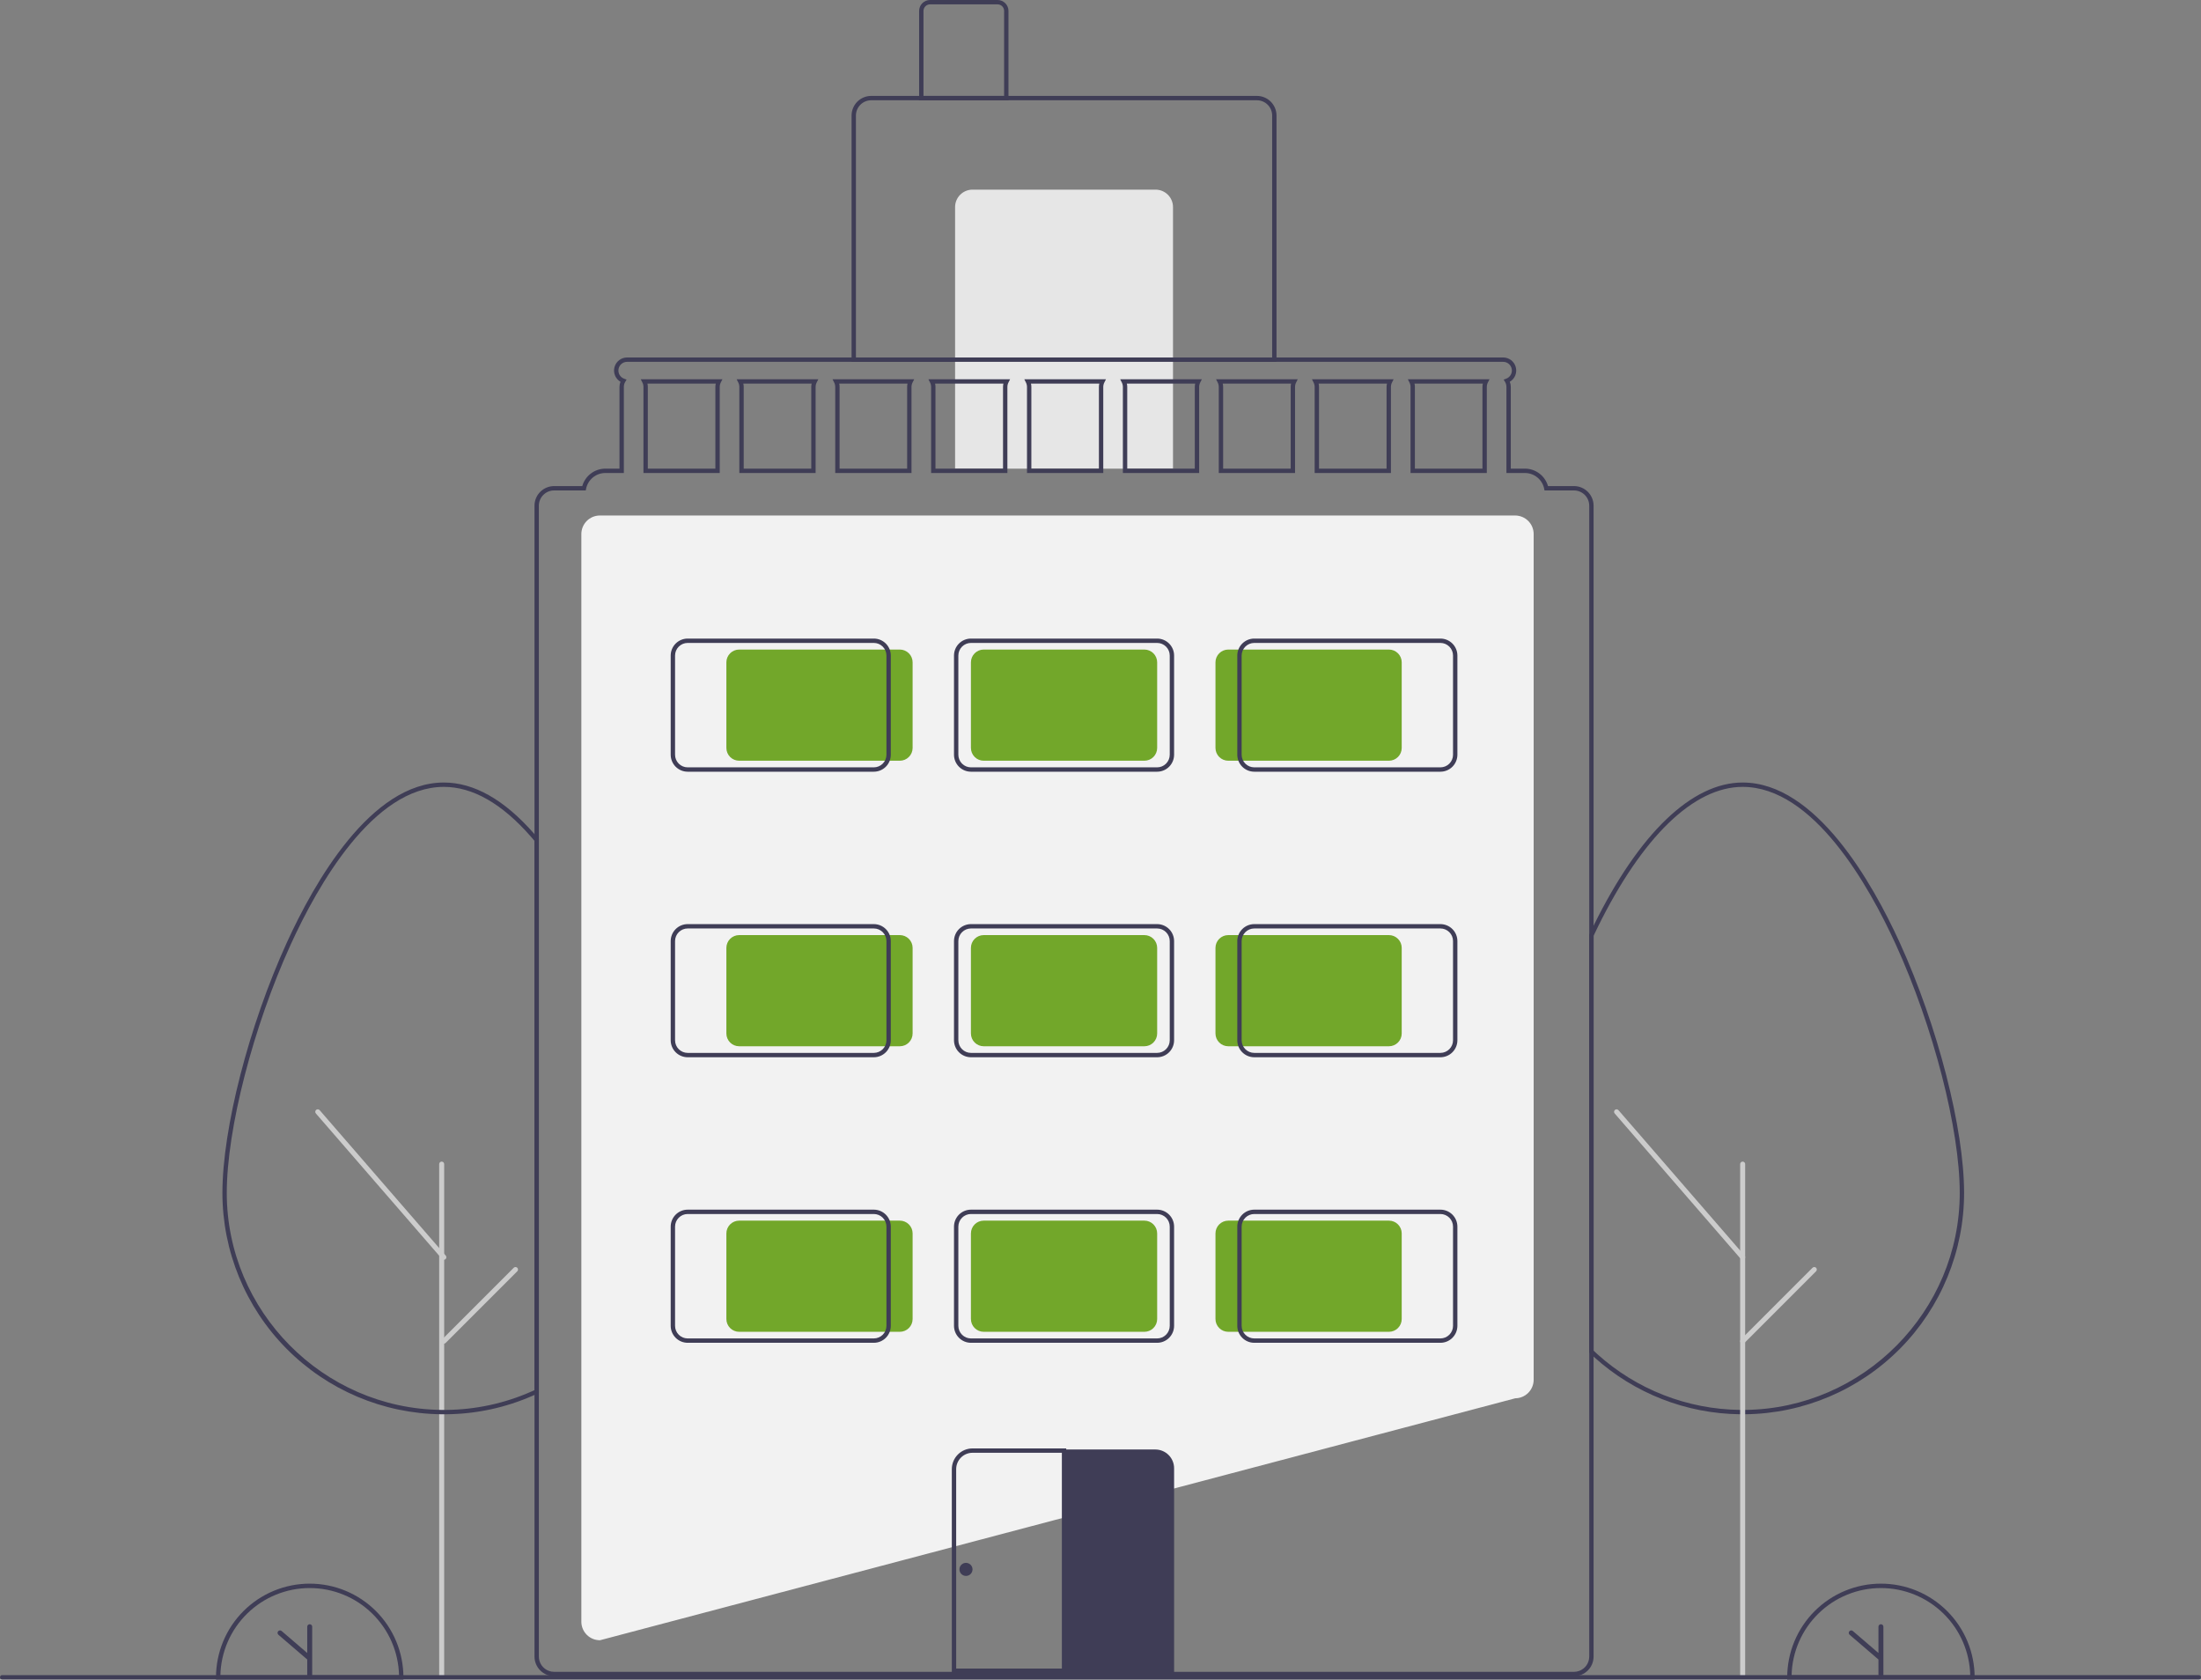 <svg width="384" height="293" viewBox="0 0 384 293" fill="none" xmlns="http://www.w3.org/2000/svg">
<rect x="0" y="0" width="384" height="293" fill="#808080" stroke="none"/>
<g clip-path="url(#clip0_1085_331)">
<path d="M104.682 286.132H104.658C103.801 286.131 102.98 285.79 102.374 285.184C101.768 284.578 101.427 283.757 101.426 282.9V93.159C101.427 92.302 101.768 91.481 102.374 90.875C102.98 90.269 103.801 89.928 104.658 89.927H264.341C265.198 89.928 266.019 90.269 266.625 90.875C267.231 91.481 267.572 92.302 267.573 93.159V240.693C267.572 241.545 267.234 242.363 266.634 242.968C266.033 243.574 265.218 243.917 264.366 243.925L104.682 286.132Z" fill="#F2F2F2"/>
<path d="M222.709 63.12H148.571V20.153C148.572 19.245 148.933 18.375 149.574 17.734C150.215 17.092 151.085 16.732 151.992 16.73H219.287C220.195 16.732 221.064 17.092 221.706 17.734C222.347 18.375 222.708 19.245 222.709 20.153V63.12ZM149.331 62.359H221.949V20.153C221.948 19.447 221.667 18.77 221.168 18.271C220.67 17.772 219.993 17.492 219.287 17.491H151.992C151.287 17.492 150.61 17.772 150.111 18.271C149.612 18.77 149.332 19.447 149.331 20.153V62.359Z" fill="#3F3D56"/>
<path d="M169.672 33.081H201.608C202.415 33.081 203.189 33.401 203.759 33.972C204.329 34.542 204.65 35.316 204.65 36.123V81.752H166.63V36.123C166.63 35.316 166.95 34.542 167.521 33.972C168.091 33.401 168.865 33.081 169.672 33.081Z" fill="#E6E6E6"/>
<path d="M175.945 17.491H160.357V1.901C160.357 1.397 160.558 0.914 160.914 0.557C161.271 0.201 161.754 0.001 162.258 0H174.044C174.548 0.001 175.031 0.201 175.387 0.557C175.744 0.914 175.944 1.397 175.945 1.901V17.491ZM161.117 16.731H175.184V1.901C175.184 1.599 175.064 1.309 174.85 1.095C174.636 0.881 174.346 0.761 174.044 0.76H162.258C161.955 0.761 161.665 0.881 161.452 1.095C161.238 1.309 161.117 1.599 161.117 1.901V16.731Z" fill="#3F3D56"/>
<path d="M304.037 246.716C303.886 246.716 303.738 246.716 303.587 246.712C294.181 246.608 285.137 243.073 278.154 236.77C277.895 236.535 277.639 236.297 277.385 236.055L277.268 235.943V163.069L277.304 162.992C277.556 162.458 277.811 161.932 278.066 161.406C285.974 145.349 295.198 136.507 304.037 136.507C316.785 136.507 326.672 153.996 331.431 164.42C338.048 178.917 342.669 196.879 342.669 208.102C342.666 218.27 338.655 228.026 331.505 235.254C324.355 242.482 314.644 246.599 304.479 246.712C304.337 246.716 304.185 246.716 304.037 246.716ZM278.028 235.617C278.239 235.816 278.451 236.012 278.664 236.206C285.511 242.385 294.379 245.851 303.601 245.952C303.755 245.955 303.9 245.951 304.047 245.955C304.185 245.955 304.327 245.955 304.465 245.952C325.114 245.723 341.909 228.744 341.909 208.102C341.909 196.977 337.316 179.144 330.739 164.736C326.056 154.477 316.36 137.267 304.037 137.267C295.503 137.267 286.522 145.959 278.749 161.74C278.508 162.237 278.267 162.735 278.028 163.239L278.028 235.617Z" fill="#3F3D56"/>
<path d="M304.036 292.819C303.92 292.819 303.808 292.773 303.726 292.691C303.644 292.609 303.598 292.498 303.598 292.382V203.075C303.598 203.018 303.609 202.96 303.631 202.907C303.653 202.854 303.685 202.805 303.725 202.764C303.766 202.723 303.814 202.691 303.868 202.669C303.921 202.647 303.978 202.635 304.036 202.635C304.093 202.635 304.15 202.647 304.204 202.669C304.257 202.691 304.305 202.723 304.346 202.764C304.386 202.805 304.419 202.854 304.441 202.907C304.462 202.96 304.473 203.018 304.473 203.075V292.382C304.473 292.498 304.427 292.609 304.345 292.691C304.263 292.773 304.152 292.819 304.036 292.819Z" fill="#CCCCCC"/>
<path d="M77.057 292.819C76.941 292.819 76.83 292.773 76.748 292.691C76.666 292.609 76.62 292.498 76.62 292.382V203.075C76.62 203.018 76.631 202.96 76.653 202.907C76.674 202.854 76.707 202.805 76.747 202.764C76.788 202.723 76.836 202.691 76.889 202.669C76.943 202.647 77 202.635 77.057 202.635C77.115 202.635 77.172 202.647 77.225 202.669C77.279 202.691 77.327 202.723 77.368 202.764C77.408 202.805 77.44 202.854 77.462 202.907C77.484 202.96 77.495 203.018 77.495 203.075V292.382C77.495 292.498 77.449 292.609 77.367 292.691C77.285 292.773 77.173 292.819 77.057 292.819Z" fill="#CCCCCC"/>
<path d="M304.036 219.761C303.973 219.761 303.911 219.747 303.854 219.721C303.797 219.695 303.746 219.657 303.705 219.61L281.705 194.236C281.63 194.149 281.592 194.034 281.6 193.919C281.609 193.803 281.662 193.696 281.75 193.62C281.837 193.544 281.952 193.506 282.067 193.514C282.183 193.522 282.29 193.576 282.367 193.663L304.366 219.036C304.421 219.1 304.457 219.178 304.469 219.261C304.481 219.344 304.468 219.428 304.434 219.505C304.399 219.581 304.343 219.646 304.272 219.691C304.202 219.736 304.12 219.761 304.036 219.761Z" fill="#CCCCCC"/>
<path d="M304.036 234.404C303.949 234.404 303.865 234.378 303.793 234.33C303.721 234.282 303.665 234.214 303.632 234.134C303.598 234.054 303.59 233.966 303.607 233.881C303.624 233.796 303.665 233.719 303.726 233.657L316.227 221.155C316.309 221.073 316.42 221.028 316.536 221.028C316.652 221.028 316.763 221.074 316.845 221.156C316.926 221.238 316.973 221.349 316.973 221.465C316.973 221.58 316.927 221.692 316.845 221.774L304.345 234.276C304.304 234.317 304.256 234.349 304.203 234.371C304.15 234.393 304.093 234.404 304.036 234.404Z" fill="#CCCCCC"/>
<path d="M344.507 293H311.808V292.62C311.807 290.472 312.229 288.345 313.05 286.36C313.871 284.375 315.075 282.572 316.593 281.053C318.112 279.534 319.914 278.328 321.899 277.506C323.883 276.684 326.009 276.261 328.157 276.261C330.305 276.261 332.431 276.684 334.416 277.506C336.4 278.328 338.202 279.534 339.721 281.053C341.239 282.572 342.443 284.375 343.264 286.36C344.085 288.345 344.508 290.472 344.507 292.62L344.507 293ZM312.573 292.24H343.742C343.642 288.172 341.957 284.304 339.045 281.462C336.133 278.62 332.226 277.029 328.157 277.029C324.088 277.029 320.181 278.62 317.269 281.462C314.357 284.304 312.672 288.172 312.573 292.24Z" fill="#3F3D56"/>
<path d="M328.157 283.339C328.043 283.339 327.933 283.385 327.852 283.466C327.771 283.547 327.725 283.657 327.725 283.771V288.357L323.259 284.523C323.216 284.486 323.166 284.457 323.112 284.439C323.058 284.422 323.001 284.415 322.945 284.419C322.888 284.423 322.833 284.439 322.782 284.464C322.732 284.49 322.687 284.525 322.65 284.568C322.613 284.611 322.584 284.661 322.567 284.715C322.549 284.769 322.542 284.826 322.547 284.883C322.551 284.939 322.567 284.995 322.592 285.045C322.618 285.096 322.654 285.141 322.697 285.178L327.725 289.494V292.188C327.725 292.245 327.736 292.301 327.758 292.354C327.78 292.406 327.811 292.454 327.851 292.494C327.891 292.534 327.939 292.566 327.992 292.588C328.044 292.61 328.1 292.621 328.157 292.621C328.214 292.621 328.27 292.61 328.322 292.588C328.375 292.566 328.423 292.534 328.463 292.494C328.503 292.454 328.535 292.406 328.556 292.354C328.578 292.301 328.589 292.245 328.589 292.188V283.771C328.589 283.657 328.543 283.547 328.462 283.466C328.381 283.385 328.271 283.339 328.157 283.339Z" fill="#3F3D56"/>
<path d="M70.384 293H37.685V292.62C37.684 290.472 38.106 288.345 38.927 286.36C39.748 284.375 40.952 282.572 42.471 281.053C43.989 279.534 45.792 278.328 47.776 277.506C49.76 276.684 51.887 276.261 54.034 276.261C56.182 276.261 58.309 276.684 60.293 277.506C62.277 278.328 64.08 279.534 65.598 281.053C67.116 282.572 68.32 284.375 69.141 286.36C69.963 288.345 70.385 290.472 70.384 292.62L70.384 293ZM38.45 292.24H69.619C69.52 288.172 67.834 284.304 64.922 281.462C62.01 278.62 58.103 277.029 54.034 277.029C49.966 277.029 46.058 278.62 43.146 281.462C40.234 284.304 38.549 288.172 38.45 292.24Z" fill="#3F3D56"/>
<path d="M54.034 283.339C53.92 283.339 53.81 283.385 53.729 283.466C53.648 283.547 53.603 283.657 53.603 283.771V288.357L49.136 284.523C49.093 284.486 49.043 284.457 48.989 284.439C48.935 284.422 48.879 284.415 48.822 284.419C48.765 284.423 48.71 284.439 48.66 284.464C48.609 284.49 48.564 284.525 48.527 284.568C48.49 284.611 48.462 284.661 48.444 284.715C48.426 284.769 48.419 284.826 48.424 284.883C48.428 284.939 48.444 284.995 48.469 285.045C48.495 285.096 48.531 285.141 48.574 285.178L53.603 289.494V292.188C53.602 292.245 53.614 292.301 53.635 292.354C53.657 292.406 53.688 292.454 53.729 292.494C53.769 292.534 53.816 292.566 53.869 292.588C53.921 292.61 53.977 292.621 54.034 292.621C54.091 292.621 54.147 292.61 54.2 292.588C54.252 292.566 54.3 292.534 54.34 292.494C54.38 292.454 54.412 292.406 54.433 292.354C54.455 292.301 54.466 292.245 54.466 292.188V283.771C54.466 283.657 54.42 283.547 54.339 283.466C54.258 283.385 54.149 283.339 54.034 283.339Z" fill="#3F3D56"/>
<path d="M77.439 246.716C77.288 246.716 77.14 246.716 76.989 246.712C66.824 246.597 57.115 242.479 49.967 235.252C42.818 228.024 38.807 218.269 38.804 208.102C38.804 196.879 43.425 178.916 50.043 164.42C54.802 153.996 64.689 136.507 77.439 136.507C82.691 136.507 87.979 139.5 93.157 145.405C93.414 145.696 93.671 145.996 93.925 146.303L94.012 146.409V242.985L93.798 243.088C93.542 243.212 93.282 243.329 93.023 243.441C88.251 245.553 83.098 246.666 77.881 246.712C77.739 246.716 77.587 246.716 77.439 246.716ZM77.439 137.267C65.115 137.267 55.418 154.477 50.735 164.736C44.157 179.143 39.564 196.976 39.564 208.102C39.564 228.74 56.359 245.719 77.003 245.952C77.156 245.956 77.3 245.957 77.449 245.955C77.588 245.955 77.729 245.955 77.867 245.952C82.984 245.907 88.038 244.816 92.718 242.745C92.897 242.667 93.075 242.588 93.252 242.506V146.682C93.032 146.418 92.809 146.16 92.586 145.907C87.558 140.174 82.463 137.267 77.439 137.267Z" fill="#3F3D56"/>
<path d="M77.438 219.761C77.375 219.761 77.313 219.747 77.256 219.721C77.199 219.695 77.148 219.657 77.107 219.61L55.107 194.236C55.032 194.149 54.994 194.034 55.002 193.919C55.011 193.803 55.064 193.696 55.152 193.62C55.239 193.544 55.353 193.506 55.469 193.514C55.585 193.522 55.692 193.576 55.769 193.663L77.768 219.036C77.823 219.1 77.859 219.178 77.871 219.261C77.882 219.344 77.87 219.428 77.835 219.505C77.801 219.581 77.745 219.646 77.674 219.691C77.604 219.736 77.522 219.761 77.438 219.761Z" fill="#CCCCCC"/>
<path d="M77.438 234.404C77.351 234.404 77.266 234.378 77.195 234.33C77.123 234.282 77.067 234.214 77.034 234.134C77 234.054 76.992 233.966 77.009 233.881C77.025 233.796 77.067 233.719 77.128 233.657L89.629 221.155C89.711 221.073 89.822 221.028 89.938 221.028C90.054 221.028 90.165 221.074 90.247 221.156C90.329 221.238 90.375 221.349 90.375 221.465C90.375 221.58 90.329 221.692 90.248 221.774L77.747 234.276C77.706 234.317 77.658 234.349 77.605 234.371C77.552 234.393 77.495 234.404 77.438 234.404Z" fill="#CCCCCC"/>
<path d="M111.79 66.162L112.072 66.717C112.196 66.957 112.262 67.223 112.262 67.493V82.512H125.569V67.493C125.569 67.223 125.634 66.957 125.759 66.717L126.04 66.162H111.79ZM124.808 67.493V81.752H113.022V67.493C113.022 67.3 112.999 67.109 112.954 66.922H124.877C124.831 67.109 124.808 67.3 124.808 67.493ZM128.519 66.162L128.8 66.717C128.925 66.957 128.99 67.223 128.99 67.493V82.512H142.297V67.493C142.298 67.223 142.363 66.957 142.487 66.717L142.769 66.162H128.519ZM141.537 67.493V81.752H129.751V67.493C129.751 67.3 129.728 67.109 129.682 66.922H141.605C141.56 67.109 141.537 67.3 141.537 67.493ZM145.248 66.162L145.529 66.717C145.654 66.957 145.719 67.223 145.719 67.493V82.512H159.026V67.493C159.026 67.223 159.091 66.957 159.216 66.717L159.498 66.162H145.248ZM158.266 67.493V81.752H146.48V67.493C146.48 67.3 146.457 67.109 146.411 66.922H158.334C158.288 67.109 158.265 67.3 158.266 67.493ZM161.976 66.162L162.258 66.717C162.382 66.957 162.448 67.223 162.448 67.493V82.512H175.755V67.493C175.755 67.223 175.82 66.957 175.945 66.717L176.226 66.162H161.976ZM174.994 67.493V81.752H163.208V67.493C163.208 67.3 163.185 67.109 163.14 66.922H175.063C175.017 67.109 174.994 67.3 174.994 67.493ZM178.705 66.162L178.986 66.717C179.111 66.957 179.176 67.223 179.177 67.493V82.512H192.483V67.493C192.484 67.223 192.549 66.957 192.674 66.717L192.955 66.162H178.705ZM191.723 67.493V81.752H179.937V67.493C179.937 67.3 179.914 67.109 179.868 66.922H191.792C191.746 67.109 191.723 67.3 191.723 67.493ZM195.434 66.162L195.715 66.717C195.84 66.957 195.905 67.223 195.905 67.493V82.512H209.212V67.493C209.212 67.223 209.278 66.957 209.402 66.717L209.684 66.162H195.434ZM208.452 67.493V81.752H196.666V67.493C196.666 67.3 196.643 67.109 196.597 66.922H208.52C208.475 67.109 208.452 67.3 208.452 67.493ZM212.162 66.162L212.444 66.717C212.569 66.957 212.634 67.223 212.634 67.493V82.512H225.941V67.493C225.941 67.223 226.006 66.957 226.131 66.717L226.412 66.162H212.162ZM225.181 67.493V81.752H213.394V67.493C213.395 67.3 213.372 67.109 213.326 66.922H225.249C225.203 67.109 225.18 67.3 225.181 67.493ZM228.891 66.162L229.173 66.717C229.297 66.957 229.363 67.223 229.363 67.493V82.512H242.67V67.493C242.67 67.223 242.735 66.957 242.86 66.717L243.141 66.162H228.891ZM241.909 67.493V81.752H230.123V67.493C230.123 67.3 230.1 67.109 230.055 66.922H241.978C241.932 67.109 241.909 67.3 241.909 67.493ZM245.62 66.162L245.901 66.717C246.026 66.957 246.091 67.223 246.091 67.493V82.512H259.398V67.493C259.399 67.223 259.464 66.957 259.588 66.717L259.87 66.162H245.62ZM258.638 67.493V81.752H246.852V67.493C246.852 67.3 246.829 67.109 246.783 66.922H258.706C258.661 67.109 258.638 67.3 258.638 67.493ZM245.62 66.162L245.901 66.717C246.026 66.957 246.091 67.223 246.091 67.493V82.512H259.398V67.493C259.399 67.223 259.464 66.957 259.588 66.717L259.87 66.162H245.62ZM258.638 67.493V81.752H246.852V67.493C246.852 67.3 246.829 67.109 246.783 66.922H258.706C258.661 67.109 258.638 67.3 258.638 67.493ZM228.891 66.162L229.173 66.717C229.297 66.957 229.363 67.223 229.363 67.493V82.512H242.67V67.493C242.67 67.223 242.735 66.957 242.86 66.717L243.141 66.162H228.891ZM241.909 67.493V81.752H230.123V67.493C230.123 67.3 230.1 67.109 230.055 66.922H241.978C241.932 67.109 241.909 67.3 241.909 67.493ZM212.162 66.162L212.444 66.717C212.569 66.957 212.634 67.223 212.634 67.493V82.512H225.941V67.493C225.941 67.223 226.006 66.957 226.131 66.717L226.412 66.162H212.162ZM225.181 67.493V81.752H213.394V67.493C213.395 67.3 213.372 67.109 213.326 66.922H225.249C225.203 67.109 225.18 67.3 225.181 67.493ZM195.434 66.162L195.715 66.717C195.84 66.957 195.905 67.223 195.905 67.493V82.512H209.212V67.493C209.212 67.223 209.278 66.957 209.402 66.717L209.684 66.162H195.434ZM208.452 67.493V81.752H196.666V67.493C196.666 67.3 196.643 67.109 196.597 66.922H208.52C208.475 67.109 208.452 67.3 208.452 67.493ZM178.705 66.162L178.986 66.717C179.111 66.957 179.176 67.223 179.177 67.493V82.512H192.483V67.493C192.484 67.223 192.549 66.957 192.674 66.717L192.955 66.162H178.705ZM191.723 67.493V81.752H179.937V67.493C179.937 67.3 179.914 67.109 179.868 66.922H191.792C191.746 67.109 191.723 67.3 191.723 67.493ZM161.976 66.162L162.258 66.717C162.382 66.957 162.448 67.223 162.448 67.493V82.512H175.755V67.493C175.755 67.223 175.82 66.957 175.945 66.717L176.226 66.162H161.976ZM174.994 67.493V81.752H163.208V67.493C163.208 67.3 163.185 67.109 163.14 66.922H175.063C175.017 67.109 174.994 67.3 174.994 67.493ZM145.248 66.162L145.529 66.717C145.654 66.957 145.719 67.223 145.719 67.493V82.512H159.026V67.493C159.026 67.223 159.091 66.957 159.216 66.717L159.498 66.162H145.248ZM158.266 67.493V81.752H146.48V67.493C146.48 67.3 146.457 67.109 146.411 66.922H158.334C158.288 67.109 158.265 67.3 158.266 67.493ZM128.519 66.162L128.8 66.717C128.925 66.957 128.99 67.223 128.99 67.493V82.512H142.297V67.493C142.298 67.223 142.363 66.957 142.487 66.717L142.769 66.162H128.519ZM141.537 67.493V81.752H129.751V67.493C129.751 67.3 129.728 67.109 129.682 66.922H141.605C141.56 67.109 141.537 67.3 141.537 67.493ZM111.79 66.162L112.072 66.717C112.196 66.957 112.262 67.223 112.262 67.493V82.512H125.569V67.493C125.569 67.223 125.634 66.957 125.759 66.717L126.04 66.162H111.79ZM124.808 67.493V81.752H113.022V67.493C113.022 67.3 112.999 67.109 112.954 66.922H124.877C124.831 67.109 124.808 67.3 124.808 67.493ZM245.62 66.162L245.901 66.717C246.026 66.957 246.091 67.223 246.091 67.493V82.512H259.398V67.493C259.399 67.223 259.464 66.957 259.588 66.717L259.87 66.162H245.62ZM258.638 67.493V81.752H246.852V67.493C246.852 67.3 246.829 67.109 246.783 66.922H258.706C258.661 67.109 258.638 67.3 258.638 67.493ZM228.891 66.162L229.173 66.717C229.297 66.957 229.363 67.223 229.363 67.493V82.512H242.67V67.493C242.67 67.223 242.735 66.957 242.86 66.717L243.141 66.162H228.891ZM241.909 67.493V81.752H230.123V67.493C230.123 67.3 230.1 67.109 230.055 66.922H241.978C241.932 67.109 241.909 67.3 241.909 67.493ZM212.162 66.162L212.444 66.717C212.569 66.957 212.634 67.223 212.634 67.493V82.512H225.941V67.493C225.941 67.223 226.006 66.957 226.131 66.717L226.412 66.162H212.162ZM225.181 67.493V81.752H213.394V67.493C213.395 67.3 213.372 67.109 213.326 66.922H225.249C225.203 67.109 225.18 67.3 225.181 67.493ZM195.434 66.162L195.715 66.717C195.84 66.957 195.905 67.223 195.905 67.493V82.512H209.212V67.493C209.212 67.223 209.278 66.957 209.402 66.717L209.684 66.162H195.434ZM208.452 67.493V81.752H196.666V67.493C196.666 67.3 196.643 67.109 196.597 66.922H208.52C208.475 67.109 208.452 67.3 208.452 67.493ZM178.705 66.162L178.986 66.717C179.111 66.957 179.176 67.223 179.177 67.493V82.512H192.483V67.493C192.484 67.223 192.549 66.957 192.674 66.717L192.955 66.162H178.705ZM191.723 67.493V81.752H179.937V67.493C179.937 67.3 179.914 67.109 179.868 66.922H191.792C191.746 67.109 191.723 67.3 191.723 67.493ZM161.976 66.162L162.258 66.717C162.382 66.957 162.448 67.223 162.448 67.493V82.512H175.755V67.493C175.755 67.223 175.82 66.957 175.945 66.717L176.226 66.162H161.976ZM174.994 67.493V81.752H163.208V67.493C163.208 67.3 163.185 67.109 163.14 66.922H175.063C175.017 67.109 174.994 67.3 174.994 67.493ZM145.248 66.162L145.529 66.717C145.654 66.957 145.719 67.223 145.719 67.493V82.512H159.026V67.493C159.026 67.223 159.091 66.957 159.216 66.717L159.498 66.162H145.248ZM158.266 67.493V81.752H146.48V67.493C146.48 67.3 146.457 67.109 146.411 66.922H158.334C158.288 67.109 158.265 67.3 158.266 67.493ZM128.519 66.162L128.8 66.717C128.925 66.957 128.99 67.223 128.99 67.493V82.512H142.297V67.493C142.298 67.223 142.363 66.957 142.487 66.717L142.769 66.162H128.519ZM141.537 67.493V81.752H129.751V67.493C129.751 67.3 129.728 67.109 129.682 66.922H141.605C141.56 67.109 141.537 67.3 141.537 67.493ZM111.79 66.162L112.072 66.717C112.196 66.957 112.262 67.223 112.262 67.493V82.512H125.569V67.493C125.569 67.223 125.634 66.957 125.759 66.717L126.04 66.162H111.79ZM124.808 67.493V81.752H113.022V67.493C113.022 67.3 112.999 67.109 112.954 66.922H124.877C124.831 67.109 124.808 67.3 124.808 67.493ZM245.62 66.162L245.901 66.717C246.026 66.957 246.091 67.223 246.091 67.493V82.512H259.398V67.493C259.399 67.223 259.464 66.957 259.588 66.717L259.87 66.162H245.62ZM258.638 67.493V81.752H246.852V67.493C246.852 67.3 246.829 67.109 246.783 66.922H258.706C258.661 67.109 258.638 67.3 258.638 67.493ZM228.891 66.162L229.173 66.717C229.297 66.957 229.363 67.223 229.363 67.493V82.512H242.67V67.493C242.67 67.223 242.735 66.957 242.86 66.717L243.141 66.162H228.891ZM241.909 67.493V81.752H230.123V67.493C230.123 67.3 230.1 67.109 230.055 66.922H241.978C241.932 67.109 241.909 67.3 241.909 67.493ZM212.162 66.162L212.444 66.717C212.569 66.957 212.634 67.223 212.634 67.493V82.512H225.941V67.493C225.941 67.223 226.006 66.957 226.131 66.717L226.412 66.162H212.162ZM225.181 67.493V81.752H213.394V67.493C213.395 67.3 213.372 67.109 213.326 66.922H225.249C225.203 67.109 225.18 67.3 225.181 67.493ZM195.434 66.162L195.715 66.717C195.84 66.957 195.905 67.223 195.905 67.493V82.512H209.212V67.493C209.212 67.223 209.278 66.957 209.402 66.717L209.684 66.162H195.434ZM208.452 67.493V81.752H196.666V67.493C196.666 67.3 196.643 67.109 196.597 66.922H208.52C208.475 67.109 208.452 67.3 208.452 67.493ZM178.705 66.162L178.986 66.717C179.111 66.957 179.176 67.223 179.177 67.493V82.512H192.483V67.493C192.484 67.223 192.549 66.957 192.674 66.717L192.955 66.162H178.705ZM191.723 67.493V81.752H179.937V67.493C179.937 67.3 179.914 67.109 179.868 66.922H191.792C191.746 67.109 191.723 67.3 191.723 67.493ZM161.976 66.162L162.258 66.717C162.382 66.957 162.448 67.223 162.448 67.493V82.512H175.755V67.493C175.755 67.223 175.82 66.957 175.945 66.717L176.226 66.162H161.976ZM174.994 67.493V81.752H163.208V67.493C163.208 67.3 163.185 67.109 163.14 66.922H175.063C175.017 67.109 174.994 67.3 174.994 67.493ZM145.248 66.162L145.529 66.717C145.654 66.957 145.719 67.223 145.719 67.493V82.512H159.026V67.493C159.026 67.223 159.091 66.957 159.216 66.717L159.498 66.162H145.248ZM158.266 67.493V81.752H146.48V67.493C146.48 67.3 146.457 67.109 146.411 66.922H158.334C158.288 67.109 158.265 67.3 158.266 67.493ZM128.519 66.162L128.8 66.717C128.925 66.957 128.99 67.223 128.99 67.493V82.512H142.297V67.493C142.298 67.223 142.363 66.957 142.487 66.717L142.769 66.162H128.519ZM141.537 67.493V81.752H129.751V67.493C129.751 67.3 129.728 67.109 129.682 66.922H141.605C141.56 67.109 141.537 67.3 141.537 67.493ZM111.79 66.162L112.072 66.717C112.196 66.957 112.262 67.223 112.262 67.493V82.512H125.569V67.493C125.569 67.223 125.634 66.957 125.759 66.717L126.04 66.162H111.79ZM124.808 67.493V81.752H113.022V67.493C113.022 67.3 112.999 67.109 112.954 66.922H124.877C124.831 67.109 124.808 67.3 124.808 67.493ZM245.62 66.162L245.901 66.717C246.026 66.957 246.091 67.223 246.091 67.493V82.512H259.398V67.493C259.399 67.223 259.464 66.957 259.588 66.717L259.87 66.162H245.62ZM258.638 67.493V81.752H246.852V67.493C246.852 67.3 246.829 67.109 246.783 66.922H258.706C258.661 67.109 258.638 67.3 258.638 67.493ZM228.891 66.162L229.173 66.717C229.297 66.957 229.363 67.223 229.363 67.493V82.512H242.67V67.493C242.67 67.223 242.735 66.957 242.86 66.717L243.141 66.162H228.891ZM241.909 67.493V81.752H230.123V67.493C230.123 67.3 230.1 67.109 230.055 66.922H241.978C241.932 67.109 241.909 67.3 241.909 67.493ZM212.162 66.162L212.444 66.717C212.569 66.957 212.634 67.223 212.634 67.493V82.512H225.941V67.493C225.941 67.223 226.006 66.957 226.131 66.717L226.412 66.162H212.162ZM225.181 67.493V81.752H213.394V67.493C213.395 67.3 213.372 67.109 213.326 66.922H225.249C225.203 67.109 225.18 67.3 225.181 67.493ZM195.434 66.162L195.715 66.717C195.84 66.957 195.905 67.223 195.905 67.493V82.512H209.212V67.493C209.212 67.223 209.278 66.957 209.402 66.717L209.684 66.162H195.434ZM208.452 67.493V81.752H196.666V67.493C196.666 67.3 196.643 67.109 196.597 66.922H208.52C208.475 67.109 208.452 67.3 208.452 67.493ZM178.705 66.162L178.986 66.717C179.111 66.957 179.176 67.223 179.177 67.493V82.512H192.483V67.493C192.484 67.223 192.549 66.957 192.674 66.717L192.955 66.162H178.705ZM191.723 67.493V81.752H179.937V67.493C179.937 67.3 179.914 67.109 179.868 66.922H191.792C191.746 67.109 191.723 67.3 191.723 67.493ZM161.976 66.162L162.258 66.717C162.382 66.957 162.448 67.223 162.448 67.493V82.512H175.755V67.493C175.755 67.223 175.82 66.957 175.945 66.717L176.226 66.162H161.976ZM174.994 67.493V81.752H163.208V67.493C163.208 67.3 163.185 67.109 163.14 66.922H175.063C175.017 67.109 174.994 67.3 174.994 67.493ZM145.248 66.162L145.529 66.717C145.654 66.957 145.719 67.223 145.719 67.493V82.512H159.026V67.493C159.026 67.223 159.091 66.957 159.216 66.717L159.498 66.162H145.248ZM158.266 67.493V81.752H146.48V67.493C146.48 67.3 146.457 67.109 146.411 66.922H158.334C158.288 67.109 158.265 67.3 158.266 67.493ZM128.519 66.162L128.8 66.717C128.925 66.957 128.99 67.223 128.99 67.493V82.512H142.297V67.493C142.298 67.223 142.363 66.957 142.487 66.717L142.769 66.162H128.519ZM141.537 67.493V81.752H129.751V67.493C129.751 67.3 129.728 67.109 129.682 66.922H141.605C141.56 67.109 141.537 67.3 141.537 67.493ZM111.79 66.162L112.072 66.717C112.196 66.957 112.262 67.223 112.262 67.493V82.512H125.569V67.493C125.569 67.223 125.634 66.957 125.759 66.717L126.04 66.162H111.79ZM124.808 67.493V81.752H113.022V67.493C113.022 67.3 112.999 67.109 112.954 66.922H124.877C124.831 67.109 124.808 67.3 124.808 67.493ZM245.62 66.162L245.901 66.717C246.026 66.957 246.091 67.223 246.091 67.493V82.512H259.398V67.493C259.399 67.223 259.464 66.957 259.588 66.717L259.87 66.162H245.62ZM258.638 67.493V81.752H246.852V67.493C246.852 67.3 246.829 67.109 246.783 66.922H258.706C258.661 67.109 258.638 67.3 258.638 67.493ZM229.173 66.717C229.297 66.957 229.363 67.223 229.363 67.493V82.512H242.67V67.493C242.67 67.223 242.735 66.957 242.86 66.717L243.141 66.162H228.891L229.173 66.717ZM241.978 66.922C241.932 67.109 241.909 67.3 241.909 67.493V81.752H230.123V67.493C230.123 67.3 230.1 67.109 230.055 66.922H241.978ZM212.444 66.717C212.569 66.957 212.634 67.223 212.634 67.493V82.512H225.941V67.493C225.941 67.223 226.006 66.957 226.131 66.717L226.412 66.162H212.162L212.444 66.717ZM225.249 66.922C225.203 67.109 225.18 67.3 225.181 67.493V81.752H213.394V67.493C213.395 67.3 213.372 67.109 213.326 66.922H225.249ZM195.715 66.717C195.84 66.957 195.905 67.223 195.905 67.493V82.512H209.212V67.493C209.212 67.223 209.278 66.957 209.402 66.717L209.684 66.162H195.434L195.715 66.717ZM208.52 66.922C208.475 67.109 208.452 67.3 208.452 67.493V81.752H196.666V67.493C196.666 67.3 196.643 67.109 196.597 66.922H208.52ZM178.986 66.717C179.111 66.957 179.176 67.223 179.177 67.493V82.512H192.483V67.493C192.484 67.223 192.549 66.957 192.674 66.717L192.955 66.162H178.705L178.986 66.717ZM191.792 66.922C191.746 67.109 191.723 67.3 191.723 67.493V81.752H179.937V67.493C179.937 67.3 179.914 67.109 179.868 66.922H191.792ZM162.258 66.717C162.382 66.957 162.448 67.223 162.448 67.493V82.512H175.755V67.493C175.755 67.223 175.82 66.957 175.945 66.717L176.226 66.162H161.976L162.258 66.717ZM175.063 66.922C175.017 67.109 174.994 67.3 174.994 67.493V81.752H163.208V67.493C163.208 67.3 163.185 67.109 163.14 66.922H175.063ZM145.529 66.717C145.654 66.957 145.719 67.223 145.719 67.493V82.512H159.026V67.493C159.026 67.223 159.091 66.957 159.216 66.717L159.498 66.162H145.248L145.529 66.717ZM158.334 66.922C158.288 67.109 158.265 67.3 158.266 67.493V81.752H146.48V67.493C146.48 67.3 146.457 67.109 146.411 66.922H158.334ZM128.8 66.717C128.925 66.957 128.99 67.223 128.99 67.493V82.512H142.297V67.493C142.298 67.223 142.363 66.957 142.487 66.717L142.769 66.162H128.519L128.8 66.717ZM141.605 66.922C141.56 67.109 141.537 67.3 141.537 67.493V81.752H129.751V67.493C129.751 67.3 129.728 67.109 129.682 66.922H141.605ZM112.072 66.717C112.196 66.957 112.262 67.223 112.262 67.493V82.512H125.569V67.493C125.569 67.223 125.634 66.957 125.759 66.717L126.04 66.162H111.79L112.072 66.717ZM124.877 66.922C124.831 67.109 124.808 67.3 124.808 67.493V81.752H113.022V67.493C113.022 67.3 112.999 67.109 112.954 66.922H124.877ZM245.901 66.717C246.026 66.957 246.091 67.223 246.091 67.493V82.512H259.398V67.493C259.399 67.223 259.464 66.957 259.588 66.717L259.87 66.162H245.62L245.901 66.717ZM258.706 66.922C258.661 67.109 258.638 67.3 258.638 67.493V81.752H246.852V67.493C246.852 67.3 246.829 67.109 246.783 66.922H258.706ZM229.173 66.717C229.297 66.957 229.363 67.223 229.363 67.493V82.512H242.67V67.493C242.67 67.223 242.735 66.957 242.86 66.717L243.141 66.162H228.891L229.173 66.717ZM241.978 66.922C241.932 67.109 241.909 67.3 241.909 67.493V81.752H230.123V67.493C230.123 67.3 230.1 67.109 230.055 66.922H241.978ZM212.444 66.717C212.569 66.957 212.634 67.223 212.634 67.493V82.512H225.941V67.493C225.941 67.223 226.006 66.957 226.131 66.717L226.412 66.162H212.162L212.444 66.717ZM225.249 66.922C225.203 67.109 225.18 67.3 225.181 67.493V81.752H213.394V67.493C213.395 67.3 213.372 67.109 213.326 66.922H225.249ZM195.715 66.717C195.84 66.957 195.905 67.223 195.905 67.493V82.512H209.212V67.493C209.212 67.223 209.278 66.957 209.402 66.717L209.684 66.162H195.434L195.715 66.717ZM208.52 66.922C208.475 67.109 208.452 67.3 208.452 67.493V81.752H196.666V67.493C196.666 67.3 196.643 67.109 196.597 66.922H208.52ZM178.986 66.717C179.111 66.957 179.176 67.223 179.177 67.493V82.512H192.483V67.493C192.484 67.223 192.549 66.957 192.674 66.717L192.955 66.162H178.705L178.986 66.717ZM191.792 66.922C191.746 67.109 191.723 67.3 191.723 67.493V81.752H179.937V67.493C179.937 67.3 179.914 67.109 179.868 66.922H191.792ZM162.258 66.717C162.382 66.957 162.448 67.223 162.448 67.493V82.512H175.755V67.493C175.755 67.223 175.82 66.957 175.945 66.717L176.226 66.162H161.976L162.258 66.717ZM175.063 66.922C175.017 67.109 174.994 67.3 174.994 67.493V81.752H163.208V67.493C163.208 67.3 163.185 67.109 163.14 66.922H175.063ZM145.529 66.717C145.654 66.957 145.719 67.223 145.719 67.493V82.512H159.026V67.493C159.026 67.223 159.091 66.957 159.216 66.717L159.498 66.162H145.248L145.529 66.717ZM158.334 66.922C158.288 67.109 158.265 67.3 158.266 67.493V81.752H146.48V67.493C146.48 67.3 146.457 67.109 146.411 66.922H158.334ZM128.8 66.717C128.925 66.957 128.99 67.223 128.99 67.493V82.512H142.297V67.493C142.298 67.223 142.363 66.957 142.487 66.717L142.769 66.162H128.519L128.8 66.717ZM141.605 66.922C141.56 67.109 141.537 67.3 141.537 67.493V81.752H129.751V67.493C129.751 67.3 129.728 67.109 129.682 66.922H141.605ZM112.072 66.717C112.196 66.957 112.262 67.223 112.262 67.493V82.512H125.569V67.493C125.569 67.223 125.634 66.957 125.759 66.717L126.04 66.162H111.79L112.072 66.717ZM124.877 66.922C124.831 67.109 124.808 67.3 124.808 67.493V81.752H113.022V67.493C113.022 67.3 112.999 67.109 112.954 66.922H124.877ZM274.606 84.794H270.074C269.824 83.919 269.297 83.149 268.571 82.6C267.846 82.052 266.961 81.754 266.052 81.752H263.581V67.493C263.582 67.186 263.523 66.883 263.409 66.599C263.84 66.345 264.175 65.957 264.364 65.494C264.552 65.03 264.582 64.518 264.45 64.036C264.318 63.554 264.031 63.128 263.634 62.825C263.236 62.522 262.75 62.358 262.25 62.359H109.41C108.91 62.358 108.424 62.522 108.026 62.825C107.629 63.128 107.342 63.554 107.21 64.036C107.078 64.518 107.108 65.03 107.296 65.494C107.485 65.957 107.82 66.345 108.251 66.599C108.137 66.883 108.079 67.186 108.08 67.493V81.752H105.608C104.699 81.754 103.814 82.052 103.089 82.6C102.363 83.149 101.836 83.919 101.586 84.794H96.674C95.766 84.795 94.897 85.156 94.255 85.797C93.614 86.439 93.253 87.309 93.252 88.216V288.983C93.254 289.89 93.615 290.759 94.256 291.401C94.897 292.042 95.767 292.403 96.674 292.405H274.606C275.513 292.404 276.383 292.043 277.024 291.402C277.666 290.76 278.027 289.89 278.028 288.983V88.216C278.027 87.309 277.666 86.439 277.024 85.797C276.383 85.156 275.513 84.795 274.606 84.794ZM277.268 288.983C277.267 289.527 277.1 290.057 276.79 290.503C276.479 290.948 276.04 291.289 275.53 291.478C275.235 291.59 274.922 291.647 274.606 291.645H96.674C96.358 291.647 96.045 291.59 95.75 291.478C95.24 291.289 94.801 290.948 94.49 290.503C94.18 290.057 94.013 289.527 94.012 288.983V88.216C94.013 87.51 94.294 86.834 94.793 86.335C95.291 85.836 95.968 85.555 96.674 85.554H102.194L102.255 85.25C102.415 84.478 102.835 83.785 103.446 83.286C104.057 82.787 104.82 82.514 105.608 82.512H108.84V67.493C108.84 67.183 108.924 66.88 109.083 66.614L109.319 66.223L108.889 66.063C108.554 65.941 108.272 65.705 108.093 65.396C107.914 65.086 107.85 64.724 107.913 64.372C107.975 64.021 108.159 63.702 108.433 63.473C108.707 63.244 109.053 63.119 109.41 63.12H262.25C262.607 63.119 262.953 63.244 263.227 63.473C263.501 63.702 263.685 64.021 263.747 64.372C263.81 64.724 263.746 65.086 263.567 65.396C263.388 65.705 263.106 65.941 262.771 66.063L262.341 66.223L262.577 66.614C262.736 66.88 262.82 67.183 262.82 67.493V82.512H266.052C266.84 82.514 267.604 82.787 268.214 83.286C268.825 83.784 269.245 84.478 269.405 85.25L269.466 85.554H274.606C275.312 85.555 275.988 85.836 276.487 86.335C276.986 86.834 277.267 87.51 277.268 88.216L277.268 288.983ZM111.79 66.162L112.072 66.717C112.196 66.957 112.262 67.223 112.262 67.493V82.512H125.569V67.493C125.569 67.223 125.634 66.957 125.759 66.717L126.04 66.162H111.79ZM124.808 67.493V81.752H113.022V67.493C113.022 67.3 112.999 67.109 112.954 66.922H124.877C124.831 67.109 124.808 67.3 124.808 67.493ZM128.519 66.162L128.8 66.717C128.925 66.957 128.99 67.223 128.99 67.493V82.512H142.297V67.493C142.298 67.223 142.363 66.957 142.487 66.717L142.769 66.162H128.519ZM141.537 67.493V81.752H129.751V67.493C129.751 67.3 129.728 67.109 129.682 66.922H141.605C141.56 67.109 141.537 67.3 141.537 67.493ZM145.248 66.162L145.529 66.717C145.654 66.957 145.719 67.223 145.719 67.493V82.512H159.026V67.493C159.026 67.223 159.091 66.957 159.216 66.717L159.498 66.162H145.248ZM158.266 67.493V81.752H146.48V67.493C146.48 67.3 146.457 67.109 146.411 66.922H158.334C158.288 67.109 158.265 67.3 158.266 67.493ZM161.976 66.162L162.258 66.717C162.382 66.957 162.448 67.223 162.448 67.493V82.512H175.755V67.493C175.755 67.223 175.82 66.957 175.945 66.717L176.226 66.162H161.976ZM174.994 67.493V81.752H163.208V67.493C163.208 67.3 163.185 67.109 163.14 66.922H175.063C175.017 67.109 174.994 67.3 174.994 67.493ZM178.705 66.162L178.986 66.717C179.111 66.957 179.176 67.223 179.177 67.493V82.512H192.483V67.493C192.484 67.223 192.549 66.957 192.674 66.717L192.955 66.162H178.705ZM191.723 67.493V81.752H179.937V67.493C179.937 67.3 179.914 67.109 179.868 66.922H191.792C191.746 67.109 191.723 67.3 191.723 67.493ZM195.434 66.162L195.715 66.717C195.84 66.957 195.905 67.223 195.905 67.493V82.512H209.212V67.493C209.212 67.223 209.278 66.957 209.402 66.717L209.684 66.162H195.434ZM208.452 67.493V81.752H196.666V67.493C196.666 67.3 196.643 67.109 196.597 66.922H208.52C208.475 67.109 208.452 67.3 208.452 67.493ZM212.162 66.162L212.444 66.717C212.569 66.957 212.634 67.223 212.634 67.493V82.512H225.941V67.493C225.941 67.223 226.006 66.957 226.131 66.717L226.412 66.162H212.162ZM225.181 67.493V81.752H213.394V67.493C213.395 67.3 213.372 67.109 213.326 66.922H225.249C225.203 67.109 225.18 67.3 225.181 67.493ZM228.891 66.162L229.173 66.717C229.297 66.957 229.363 67.223 229.363 67.493V82.512H242.67V67.493C242.67 67.223 242.735 66.957 242.86 66.717L243.141 66.162H228.891ZM241.909 67.493V81.752H230.123V67.493C230.123 67.3 230.1 67.109 230.055 66.922H241.978C241.932 67.109 241.909 67.3 241.909 67.493ZM245.62 66.162L245.901 66.717C246.026 66.957 246.091 67.223 246.091 67.493V82.512H259.398V67.493C259.399 67.223 259.464 66.957 259.588 66.717L259.87 66.162H245.62ZM258.638 67.493V81.752H246.852V67.493C246.852 67.3 246.829 67.109 246.783 66.922H258.706C258.661 67.109 258.638 67.3 258.638 67.493ZM111.79 66.162L112.072 66.717C112.196 66.957 112.262 67.223 112.262 67.493V82.512H125.569V67.493C125.569 67.223 125.634 66.957 125.759 66.717L126.04 66.162H111.79ZM124.808 67.493V81.752H113.022V67.493C113.022 67.3 112.999 67.109 112.954 66.922H124.877C124.831 67.109 124.808 67.3 124.808 67.493ZM128.519 66.162L128.8 66.717C128.925 66.957 128.99 67.223 128.99 67.493V82.512H142.297V67.493C142.298 67.223 142.363 66.957 142.487 66.717L142.769 66.162H128.519ZM141.537 67.493V81.752H129.751V67.493C129.751 67.3 129.728 67.109 129.682 66.922H141.605C141.56 67.109 141.537 67.3 141.537 67.493ZM145.248 66.162L145.529 66.717C145.654 66.957 145.719 67.223 145.719 67.493V82.512H159.026V67.493C159.026 67.223 159.091 66.957 159.216 66.717L159.498 66.162H145.248ZM158.266 67.493V81.752H146.48V67.493C146.48 67.3 146.457 67.109 146.411 66.922H158.334C158.288 67.109 158.265 67.3 158.266 67.493ZM161.976 66.162L162.258 66.717C162.382 66.957 162.448 67.223 162.448 67.493V82.512H175.755V67.493C175.755 67.223 175.82 66.957 175.945 66.717L176.226 66.162H161.976ZM174.994 67.493V81.752H163.208V67.493C163.208 67.3 163.185 67.109 163.14 66.922H175.063C175.017 67.109 174.994 67.3 174.994 67.493ZM178.705 66.162L178.986 66.717C179.111 66.957 179.176 67.223 179.177 67.493V82.512H192.483V67.493C192.484 67.223 192.549 66.957 192.674 66.717L192.955 66.162H178.705ZM191.723 67.493V81.752H179.937V67.493C179.937 67.3 179.914 67.109 179.868 66.922H191.792C191.746 67.109 191.723 67.3 191.723 67.493ZM195.434 66.162L195.715 66.717C195.84 66.957 195.905 67.223 195.905 67.493V82.512H209.212V67.493C209.212 67.223 209.278 66.957 209.402 66.717L209.684 66.162H195.434ZM208.452 67.493V81.752H196.666V67.493C196.666 67.3 196.643 67.109 196.597 66.922H208.52C208.475 67.109 208.452 67.3 208.452 67.493ZM212.162 66.162L212.444 66.717C212.569 66.957 212.634 67.223 212.634 67.493V82.512H225.941V67.493C225.941 67.223 226.006 66.957 226.131 66.717L226.412 66.162H212.162ZM225.181 67.493V81.752H213.394V67.493C213.395 67.3 213.372 67.109 213.326 66.922H225.249C225.203 67.109 225.18 67.3 225.181 67.493ZM228.891 66.162L229.173 66.717C229.297 66.957 229.363 67.223 229.363 67.493V82.512H242.67V67.493C242.67 67.223 242.735 66.957 242.86 66.717L243.141 66.162H228.891ZM241.909 67.493V81.752H230.123V67.493C230.123 67.3 230.1 67.109 230.055 66.922H241.978C241.932 67.109 241.909 67.3 241.909 67.493ZM245.62 66.162L245.901 66.717C246.026 66.957 246.091 67.223 246.091 67.493V82.512H259.398V67.493C259.399 67.223 259.464 66.957 259.588 66.717L259.87 66.162H245.62ZM258.638 67.493V81.752H246.852V67.493C246.852 67.3 246.829 67.109 246.783 66.922H258.706C258.661 67.109 258.638 67.3 258.638 67.493ZM111.79 66.162L112.072 66.717C112.196 66.957 112.262 67.223 112.262 67.493V82.512H125.569V67.493C125.569 67.223 125.634 66.957 125.759 66.717L126.04 66.162H111.79ZM124.808 67.493V81.752H113.022V67.493C113.022 67.3 112.999 67.109 112.954 66.922H124.877C124.831 67.109 124.808 67.3 124.808 67.493ZM128.519 66.162L128.8 66.717C128.925 66.957 128.99 67.223 128.99 67.493V82.512H142.297V67.493C142.298 67.223 142.363 66.957 142.487 66.717L142.769 66.162H128.519ZM141.537 67.493V81.752H129.751V67.493C129.751 67.3 129.728 67.109 129.682 66.922H141.605C141.56 67.109 141.537 67.3 141.537 67.493ZM145.248 66.162L145.529 66.717C145.654 66.957 145.719 67.223 145.719 67.493V82.512H159.026V67.493C159.026 67.223 159.091 66.957 159.216 66.717L159.498 66.162H145.248ZM158.266 67.493V81.752H146.48V67.493C146.48 67.3 146.457 67.109 146.411 66.922H158.334C158.288 67.109 158.265 67.3 158.266 67.493ZM161.976 66.162L162.258 66.717C162.382 66.957 162.448 67.223 162.448 67.493V82.512H175.755V67.493C175.755 67.223 175.82 66.957 175.945 66.717L176.226 66.162H161.976ZM174.994 67.493V81.752H163.208V67.493C163.208 67.3 163.185 67.109 163.14 66.922H175.063C175.017 67.109 174.994 67.3 174.994 67.493ZM178.705 66.162L178.986 66.717C179.111 66.957 179.176 67.223 179.177 67.493V82.512H192.483V67.493C192.484 67.223 192.549 66.957 192.674 66.717L192.955 66.162H178.705ZM191.723 67.493V81.752H179.937V67.493C179.937 67.3 179.914 67.109 179.868 66.922H191.792C191.746 67.109 191.723 67.3 191.723 67.493ZM195.434 66.162L195.715 66.717C195.84 66.957 195.905 67.223 195.905 67.493V82.512H209.212V67.493C209.212 67.223 209.278 66.957 209.402 66.717L209.684 66.162H195.434ZM208.452 67.493V81.752H196.666V67.493C196.666 67.3 196.643 67.109 196.597 66.922H208.52C208.475 67.109 208.452 67.3 208.452 67.493ZM212.162 66.162L212.444 66.717C212.569 66.957 212.634 67.223 212.634 67.493V82.512H225.941V67.493C225.941 67.223 226.006 66.957 226.131 66.717L226.412 66.162H212.162ZM225.181 67.493V81.752H213.394V67.493C213.395 67.3 213.372 67.109 213.326 66.922H225.249C225.203 67.109 225.18 67.3 225.181 67.493ZM228.891 66.162L229.173 66.717C229.297 66.957 229.363 67.223 229.363 67.493V82.512H242.67V67.493C242.67 67.223 242.735 66.957 242.86 66.717L243.141 66.162H228.891ZM241.909 67.493V81.752H230.123V67.493C230.123 67.3 230.1 67.109 230.055 66.922H241.978C241.932 67.109 241.909 67.3 241.909 67.493ZM245.62 66.162L245.901 66.717C246.026 66.957 246.091 67.223 246.091 67.493V82.512H259.398V67.493C259.399 67.223 259.464 66.957 259.588 66.717L259.87 66.162H245.62ZM258.638 67.493V81.752H246.852V67.493C246.852 67.3 246.829 67.109 246.783 66.922H258.706C258.661 67.109 258.638 67.3 258.638 67.493ZM111.79 66.162L112.072 66.717C112.196 66.957 112.262 67.223 112.262 67.493V82.512H125.569V67.493C125.569 67.223 125.634 66.957 125.759 66.717L126.04 66.162H111.79ZM124.808 67.493V81.752H113.022V67.493C113.022 67.3 112.999 67.109 112.954 66.922H124.877C124.831 67.109 124.808 67.3 124.808 67.493ZM128.519 66.162L128.8 66.717C128.925 66.957 128.99 67.223 128.99 67.493V82.512H142.297V67.493C142.298 67.223 142.363 66.957 142.487 66.717L142.769 66.162H128.519ZM141.537 67.493V81.752H129.751V67.493C129.751 67.3 129.728 67.109 129.682 66.922H141.605C141.56 67.109 141.537 67.3 141.537 67.493ZM145.248 66.162L145.529 66.717C145.654 66.957 145.719 67.223 145.719 67.493V82.512H159.026V67.493C159.026 67.223 159.091 66.957 159.216 66.717L159.498 66.162H145.248ZM158.266 67.493V81.752H146.48V67.493C146.48 67.3 146.457 67.109 146.411 66.922H158.334C158.288 67.109 158.265 67.3 158.266 67.493ZM161.976 66.162L162.258 66.717C162.382 66.957 162.448 67.223 162.448 67.493V82.512H175.755V67.493C175.755 67.223 175.82 66.957 175.945 66.717L176.226 66.162H161.976ZM174.994 67.493V81.752H163.208V67.493C163.208 67.3 163.185 67.109 163.14 66.922H175.063C175.017 67.109 174.994 67.3 174.994 67.493ZM178.705 66.162L178.986 66.717C179.111 66.957 179.176 67.223 179.177 67.493V82.512H192.483V67.493C192.484 67.223 192.549 66.957 192.674 66.717L192.955 66.162H178.705ZM191.723 67.493V81.752H179.937V67.493C179.937 67.3 179.914 67.109 179.868 66.922H191.792C191.746 67.109 191.723 67.3 191.723 67.493ZM195.434 66.162L195.715 66.717C195.84 66.957 195.905 67.223 195.905 67.493V82.512H209.212V67.493C209.212 67.223 209.278 66.957 209.402 66.717L209.684 66.162H195.434ZM208.452 67.493V81.752H196.666V67.493C196.666 67.3 196.643 67.109 196.597 66.922H208.52C208.475 67.109 208.452 67.3 208.452 67.493ZM212.162 66.162L212.444 66.717C212.569 66.957 212.634 67.223 212.634 67.493V82.512H225.941V67.493C225.941 67.223 226.006 66.957 226.131 66.717L226.412 66.162H212.162ZM225.181 67.493V81.752H213.394V67.493C213.395 67.3 213.372 67.109 213.326 66.922H225.249C225.203 67.109 225.18 67.3 225.181 67.493ZM228.891 66.162L229.173 66.717C229.297 66.957 229.363 67.223 229.363 67.493V82.512H242.67V67.493C242.67 67.223 242.735 66.957 242.86 66.717L243.141 66.162H228.891ZM241.909 67.493V81.752H230.123V67.493C230.123 67.3 230.1 67.109 230.055 66.922H241.978C241.932 67.109 241.909 67.3 241.909 67.493ZM245.62 66.162L245.901 66.717C246.026 66.957 246.091 67.223 246.091 67.493V82.512H259.398V67.493C259.399 67.223 259.464 66.957 259.588 66.717L259.87 66.162H245.62ZM258.638 67.493V81.752H246.852V67.493C246.852 67.3 246.829 67.109 246.783 66.922H258.706C258.661 67.109 258.638 67.3 258.638 67.493Z" fill="#3F3D56"/>
<path d="M156.993 132.704H128.956C128.365 132.704 127.799 132.469 127.382 132.051C126.964 131.634 126.729 131.067 126.729 130.477V115.54C126.729 114.949 126.964 114.383 127.382 113.965C127.799 113.548 128.365 113.313 128.956 113.312H156.993C157.583 113.313 158.149 113.548 158.567 113.965C158.985 114.383 159.219 114.949 159.22 115.54V130.477C159.219 131.067 158.985 131.634 158.567 132.051C158.149 132.469 157.583 132.704 156.993 132.704Z" fill="#72A72A"/>
<path d="M199.658 132.704H171.621C171.031 132.704 170.465 132.469 170.047 132.051C169.63 131.634 169.395 131.067 169.394 130.477V115.54C169.395 114.949 169.63 114.383 170.047 113.965C170.465 113.548 171.031 113.313 171.621 113.312H199.658C200.249 113.313 200.815 113.548 201.233 113.965C201.65 114.383 201.885 114.949 201.886 115.54V130.477C201.885 131.067 201.65 131.634 201.233 132.051C200.815 132.469 200.249 132.704 199.658 132.704Z" fill="#72A72A"/>
<path d="M242.324 132.704H214.287C213.697 132.704 213.13 132.469 212.713 132.051C212.295 131.634 212.06 131.067 212.06 130.477V115.54C212.06 114.949 212.295 114.383 212.713 113.965C213.13 113.548 213.697 113.313 214.287 113.312H242.324C242.915 113.313 243.481 113.548 243.898 113.965C244.316 114.383 244.551 114.949 244.551 115.54V130.477C244.551 131.067 244.316 131.634 243.898 132.051C243.481 132.469 242.915 132.704 242.324 132.704Z" fill="#72A72A"/>
<path d="M156.993 182.516H128.956C128.365 182.515 127.799 182.28 127.382 181.863C126.964 181.445 126.729 180.879 126.729 180.288V165.351C126.729 164.76 126.964 164.194 127.382 163.777C127.799 163.359 128.365 163.124 128.956 163.124H156.993C157.583 163.124 158.149 163.359 158.567 163.777C158.985 164.194 159.219 164.76 159.22 165.351V180.288C159.219 180.879 158.985 181.445 158.567 181.863C158.149 182.28 157.583 182.515 156.993 182.516Z" fill="#72A72A"/>
<path d="M199.658 182.516H171.621C171.031 182.515 170.465 182.28 170.047 181.863C169.63 181.445 169.395 180.879 169.394 180.288V165.351C169.395 164.76 169.63 164.194 170.047 163.777C170.465 163.359 171.031 163.124 171.621 163.124H199.658C200.249 163.124 200.815 163.359 201.233 163.777C201.65 164.194 201.885 164.76 201.886 165.351V180.288C201.885 180.879 201.65 181.445 201.233 181.863C200.815 182.28 200.249 182.515 199.658 182.516Z" fill="#72A72A"/>
<path d="M242.324 182.516H214.287C213.697 182.515 213.13 182.28 212.713 181.863C212.295 181.445 212.06 180.879 212.06 180.288V165.351C212.06 164.76 212.295 164.194 212.713 163.777C213.13 163.359 213.697 163.124 214.287 163.124H242.324C242.915 163.124 243.481 163.359 243.898 163.777C244.316 164.194 244.551 164.76 244.551 165.351V180.288C244.551 180.879 244.316 181.445 243.898 181.863C243.481 182.28 242.915 182.515 242.324 182.516Z" fill="#72A72A"/>
<path d="M156.993 232.327H128.956C128.365 232.327 127.799 232.092 127.382 231.674C126.964 231.257 126.729 230.69 126.729 230.1V215.163C126.729 214.572 126.964 214.006 127.382 213.588C127.799 213.171 128.365 212.936 128.956 212.935H156.993C157.583 212.936 158.149 213.171 158.567 213.588C158.985 214.006 159.219 214.572 159.22 215.163V230.1C159.219 230.69 158.985 231.257 158.567 231.674C158.149 232.092 157.583 232.327 156.993 232.327Z" fill="#72A72A"/>
<path d="M199.658 232.327H171.621C171.031 232.327 170.465 232.092 170.047 231.674C169.63 231.257 169.395 230.69 169.394 230.1V215.163C169.395 214.572 169.63 214.006 170.047 213.588C170.465 213.171 171.031 212.936 171.621 212.935H199.658C200.249 212.936 200.815 213.171 201.233 213.588C201.65 214.006 201.885 214.572 201.886 215.163V230.1C201.885 230.69 201.65 231.257 201.233 231.674C200.815 232.092 200.249 232.327 199.658 232.327Z" fill="#72A72A"/>
<path d="M242.324 232.327H214.287C213.697 232.327 213.13 232.092 212.713 231.674C212.295 231.257 212.06 230.69 212.06 230.1V215.163C212.06 214.572 212.295 214.006 212.713 213.588C213.13 213.171 213.697 212.936 214.287 212.935H242.324C242.915 212.936 243.481 213.171 243.898 213.588C244.316 214.006 244.551 214.572 244.551 215.163V230.1C244.551 230.69 244.316 231.257 243.898 231.674C243.481 232.092 242.915 232.327 242.324 232.327Z" fill="#72A72A"/>
<path d="M152.454 134.621H119.974C119.19 134.62 118.437 134.308 117.882 133.753C117.327 133.198 117.015 132.445 117.014 131.66V114.356C117.015 113.571 117.327 112.819 117.882 112.264C118.437 111.709 119.19 111.396 119.974 111.396H152.454C153.239 111.396 153.991 111.709 154.546 112.264C155.101 112.819 155.413 113.571 155.414 114.356V131.66C155.413 132.445 155.101 133.198 154.546 133.753C153.991 134.308 153.239 134.62 152.454 134.621ZM119.974 112.156C119.391 112.157 118.832 112.389 118.42 112.801C118.007 113.214 117.775 113.773 117.775 114.356V131.66C117.775 132.244 118.007 132.803 118.42 133.215C118.832 133.628 119.391 133.86 119.974 133.861H152.454C153.037 133.86 153.596 133.628 154.009 133.215C154.421 132.803 154.653 132.244 154.654 131.66V114.356C154.653 113.773 154.421 113.214 154.009 112.801C153.596 112.389 153.037 112.157 152.454 112.156H119.974Z" fill="#3F3D56"/>
<path d="M201.88 134.621H169.4C168.615 134.62 167.863 134.308 167.308 133.753C166.753 133.198 166.441 132.445 166.44 131.66V114.356C166.441 113.571 166.753 112.819 167.308 112.264C167.863 111.709 168.615 111.396 169.4 111.396H201.88C202.664 111.396 203.417 111.709 203.972 112.264C204.527 112.819 204.839 113.571 204.84 114.356V131.66C204.839 132.445 204.527 133.198 203.972 133.753C203.417 134.308 202.664 134.62 201.88 134.621ZM169.4 112.156C168.817 112.157 168.258 112.389 167.845 112.801C167.433 113.214 167.201 113.773 167.2 114.356V131.66C167.201 132.244 167.433 132.803 167.845 133.215C168.258 133.628 168.817 133.86 169.4 133.861H201.88C202.463 133.86 203.022 133.628 203.434 133.215C203.847 132.803 204.079 132.244 204.08 131.66V114.356C204.079 113.773 203.847 113.214 203.434 112.801C203.022 112.389 202.463 112.157 201.88 112.156H169.4Z" fill="#3F3D56"/>
<path d="M251.305 134.621H218.826C218.041 134.62 217.289 134.308 216.734 133.753C216.179 133.198 215.867 132.445 215.866 131.66V114.356C215.867 113.571 216.179 112.819 216.734 112.264C217.289 111.709 218.041 111.396 218.826 111.396H251.305C252.09 111.396 252.843 111.709 253.398 112.264C253.953 112.819 254.265 113.571 254.266 114.356V131.66C254.265 132.445 253.953 133.198 253.398 133.753C252.843 134.308 252.09 134.62 251.305 134.621ZM218.826 112.156C218.243 112.157 217.684 112.389 217.271 112.801C216.859 113.214 216.627 113.773 216.626 114.356V131.66C216.627 132.244 216.859 132.803 217.271 133.215C217.684 133.628 218.243 133.86 218.826 133.861H251.305C251.889 133.86 252.448 133.628 252.86 133.215C253.273 132.803 253.505 132.244 253.505 131.66V114.356C253.505 113.773 253.273 113.214 252.86 112.801C252.448 112.389 251.889 112.157 251.305 112.156H218.826Z" fill="#3F3D56"/>
<path d="M152.454 184.433H119.974C119.19 184.432 118.437 184.119 117.882 183.564C117.327 183.009 117.015 182.257 117.014 181.472V164.168C117.015 163.383 117.327 162.63 117.882 162.075C118.437 161.52 119.19 161.208 119.974 161.207H152.454C153.239 161.208 153.991 161.52 154.546 162.075C155.101 162.63 155.413 163.383 155.414 164.168V181.472C155.413 182.257 155.101 183.009 154.546 183.564C153.991 184.119 153.239 184.432 152.454 184.433ZM119.974 161.968C119.391 161.968 118.832 162.2 118.42 162.613C118.007 163.025 117.775 163.584 117.775 164.168V181.472C117.775 182.055 118.007 182.614 118.42 183.027C118.832 183.439 119.391 183.671 119.974 183.672H152.454C153.037 183.671 153.596 183.439 154.009 183.027C154.421 182.614 154.653 182.055 154.654 181.472V164.168C154.653 163.584 154.421 163.025 154.009 162.613C153.596 162.2 153.037 161.968 152.454 161.968H119.974Z" fill="#3F3D56"/>
<path d="M201.88 184.433H169.4C168.615 184.432 167.863 184.119 167.308 183.564C166.753 183.009 166.441 182.257 166.44 181.472V164.168C166.441 163.383 166.753 162.63 167.308 162.075C167.863 161.52 168.615 161.208 169.4 161.207H201.88C202.664 161.208 203.417 161.52 203.972 162.075C204.527 162.63 204.839 163.383 204.84 164.168V181.472C204.839 182.257 204.527 183.009 203.972 183.564C203.417 184.119 202.664 184.432 201.88 184.433ZM169.4 161.968C168.817 161.968 168.258 162.2 167.845 162.613C167.433 163.025 167.201 163.584 167.2 164.168V181.472C167.201 182.055 167.433 182.614 167.845 183.027C168.258 183.439 168.817 183.671 169.4 183.672H201.88C202.463 183.671 203.022 183.439 203.434 183.027C203.847 182.614 204.079 182.055 204.08 181.472V164.168C204.079 163.584 203.847 163.025 203.434 162.613C203.022 162.2 202.463 161.968 201.88 161.968H169.4Z" fill="#3F3D56"/>
<path d="M251.305 184.433H218.826C218.041 184.432 217.289 184.119 216.734 183.564C216.179 183.009 215.867 182.257 215.866 181.472V164.168C215.867 163.383 216.179 162.63 216.734 162.075C217.289 161.52 218.041 161.208 218.826 161.207H251.305C252.09 161.208 252.843 161.52 253.398 162.075C253.953 162.63 254.265 163.383 254.266 164.168V181.472C254.265 182.257 253.953 183.009 253.398 183.564C252.843 184.119 252.09 184.432 251.305 184.433ZM218.826 161.968C218.243 161.968 217.684 162.2 217.271 162.613C216.859 163.025 216.627 163.584 216.626 164.168V181.472C216.627 182.055 216.859 182.614 217.271 183.027C217.684 183.439 218.243 183.671 218.826 183.672H251.305C251.889 183.671 252.448 183.439 252.86 183.027C253.273 182.614 253.505 182.055 253.505 181.472V164.168C253.505 163.584 253.273 163.025 252.86 162.613C252.448 162.2 251.889 161.968 251.305 161.968H218.826Z" fill="#3F3D56"/>
<path d="M152.454 234.244H119.974C119.19 234.243 118.437 233.931 117.882 233.376C117.327 232.821 117.015 232.068 117.014 231.283V213.979C117.015 213.194 117.327 212.442 117.882 211.887C118.437 211.332 119.19 211.019 119.974 211.019H152.454C153.239 211.019 153.991 211.332 154.546 211.887C155.101 212.442 155.413 213.194 155.414 213.979V231.283C155.413 232.068 155.101 232.821 154.546 233.376C153.991 233.931 153.239 234.243 152.454 234.244ZM119.974 211.779C119.391 211.78 118.832 212.012 118.42 212.424C118.007 212.837 117.775 213.396 117.775 213.979V231.283C117.775 231.867 118.007 232.426 118.42 232.838C118.832 233.251 119.391 233.483 119.974 233.484H152.454C153.037 233.483 153.596 233.251 154.009 232.838C154.421 232.426 154.653 231.867 154.654 231.283V213.979C154.653 213.396 154.421 212.837 154.009 212.424C153.596 212.012 153.037 211.78 152.454 211.779H119.974Z" fill="#3F3D56"/>
<path d="M201.88 234.244H169.4C168.615 234.243 167.863 233.931 167.308 233.376C166.753 232.821 166.441 232.068 166.44 231.283V213.979C166.441 213.194 166.753 212.442 167.308 211.887C167.863 211.332 168.615 211.019 169.4 211.019H201.88C202.664 211.019 203.417 211.332 203.972 211.887C204.527 212.442 204.839 213.194 204.84 213.979V231.283C204.839 232.068 204.527 232.821 203.972 233.376C203.417 233.931 202.664 234.243 201.88 234.244ZM169.4 211.779C168.817 211.78 168.258 212.012 167.845 212.424C167.433 212.837 167.201 213.396 167.2 213.979V231.283C167.201 231.867 167.433 232.426 167.845 232.838C168.258 233.251 168.817 233.483 169.4 233.484H201.88C202.463 233.483 203.022 233.251 203.434 232.838C203.847 232.426 204.079 231.867 204.08 231.283V213.979C204.079 213.396 203.847 212.837 203.434 212.424C203.022 212.012 202.463 211.78 201.88 211.779H169.4Z" fill="#3F3D56"/>
<path d="M251.305 234.244H218.826C218.041 234.243 217.289 233.931 216.734 233.376C216.179 232.821 215.867 232.068 215.866 231.283V213.979C215.867 213.194 216.179 212.442 216.734 211.887C217.289 211.332 218.041 211.019 218.826 211.019H251.305C252.09 211.019 252.843 211.332 253.398 211.887C253.953 212.442 254.265 213.194 254.266 213.979V231.283C254.265 232.068 253.953 232.821 253.398 233.376C252.843 233.931 252.09 234.243 251.305 234.244ZM218.826 211.779C218.243 211.78 217.684 212.012 217.271 212.424C216.859 212.837 216.627 213.396 216.626 213.979V231.283C216.627 231.867 216.859 232.426 217.271 232.838C217.684 233.251 218.243 233.483 218.826 233.484H251.305C251.889 233.483 252.448 233.251 252.86 232.838C253.273 232.426 253.505 231.867 253.505 231.283V213.979C253.505 213.396 253.273 212.837 252.86 212.424C252.448 212.012 251.889 211.78 251.305 211.779H218.826Z" fill="#3F3D56"/>
<path d="M383.62 292.976H0.38C0.279 292.976 0.183 292.936 0.111 292.864C0.04 292.793 0 292.696 0 292.596C0 292.495 0.04 292.398 0.111 292.327C0.183 292.255 0.279 292.215 0.38 292.215H383.62C383.721 292.215 383.817 292.255 383.889 292.327C383.96 292.398 384 292.495 384 292.596C384 292.696 383.96 292.793 383.889 292.864C383.817 292.936 383.721 292.976 383.62 292.976Z" fill="#3F3D56"/>
<path d="M204.84 256.172C204.85 255.305 204.516 254.468 203.91 253.847C203.304 253.226 202.476 252.871 201.608 252.86H185.64V292.215H204.84V256.172Z" fill="#3F3D56"/>
<path d="M186.02 291.835H166.06V256.283C166.061 255.325 166.442 254.407 167.119 253.73C167.796 253.052 168.714 252.671 169.672 252.67H186.02V291.835ZM166.82 291.075H185.26V253.431H169.672C168.916 253.432 168.191 253.732 167.656 254.267C167.122 254.802 166.821 255.527 166.82 256.283V291.075Z" fill="#3F3D56"/>
<path d="M168.531 274.914C169.161 274.914 169.672 274.404 169.672 273.774C169.672 273.144 169.161 272.633 168.531 272.633C167.901 272.633 167.39 273.144 167.39 273.774C167.39 274.404 167.901 274.914 168.531 274.914Z" fill="#3F3D56"/>
</g>
<defs>
<clipPath id="clip0_1085_331">
<rect width="384" height="293" fill="white"/>
</clipPath>
</defs>
</svg>
